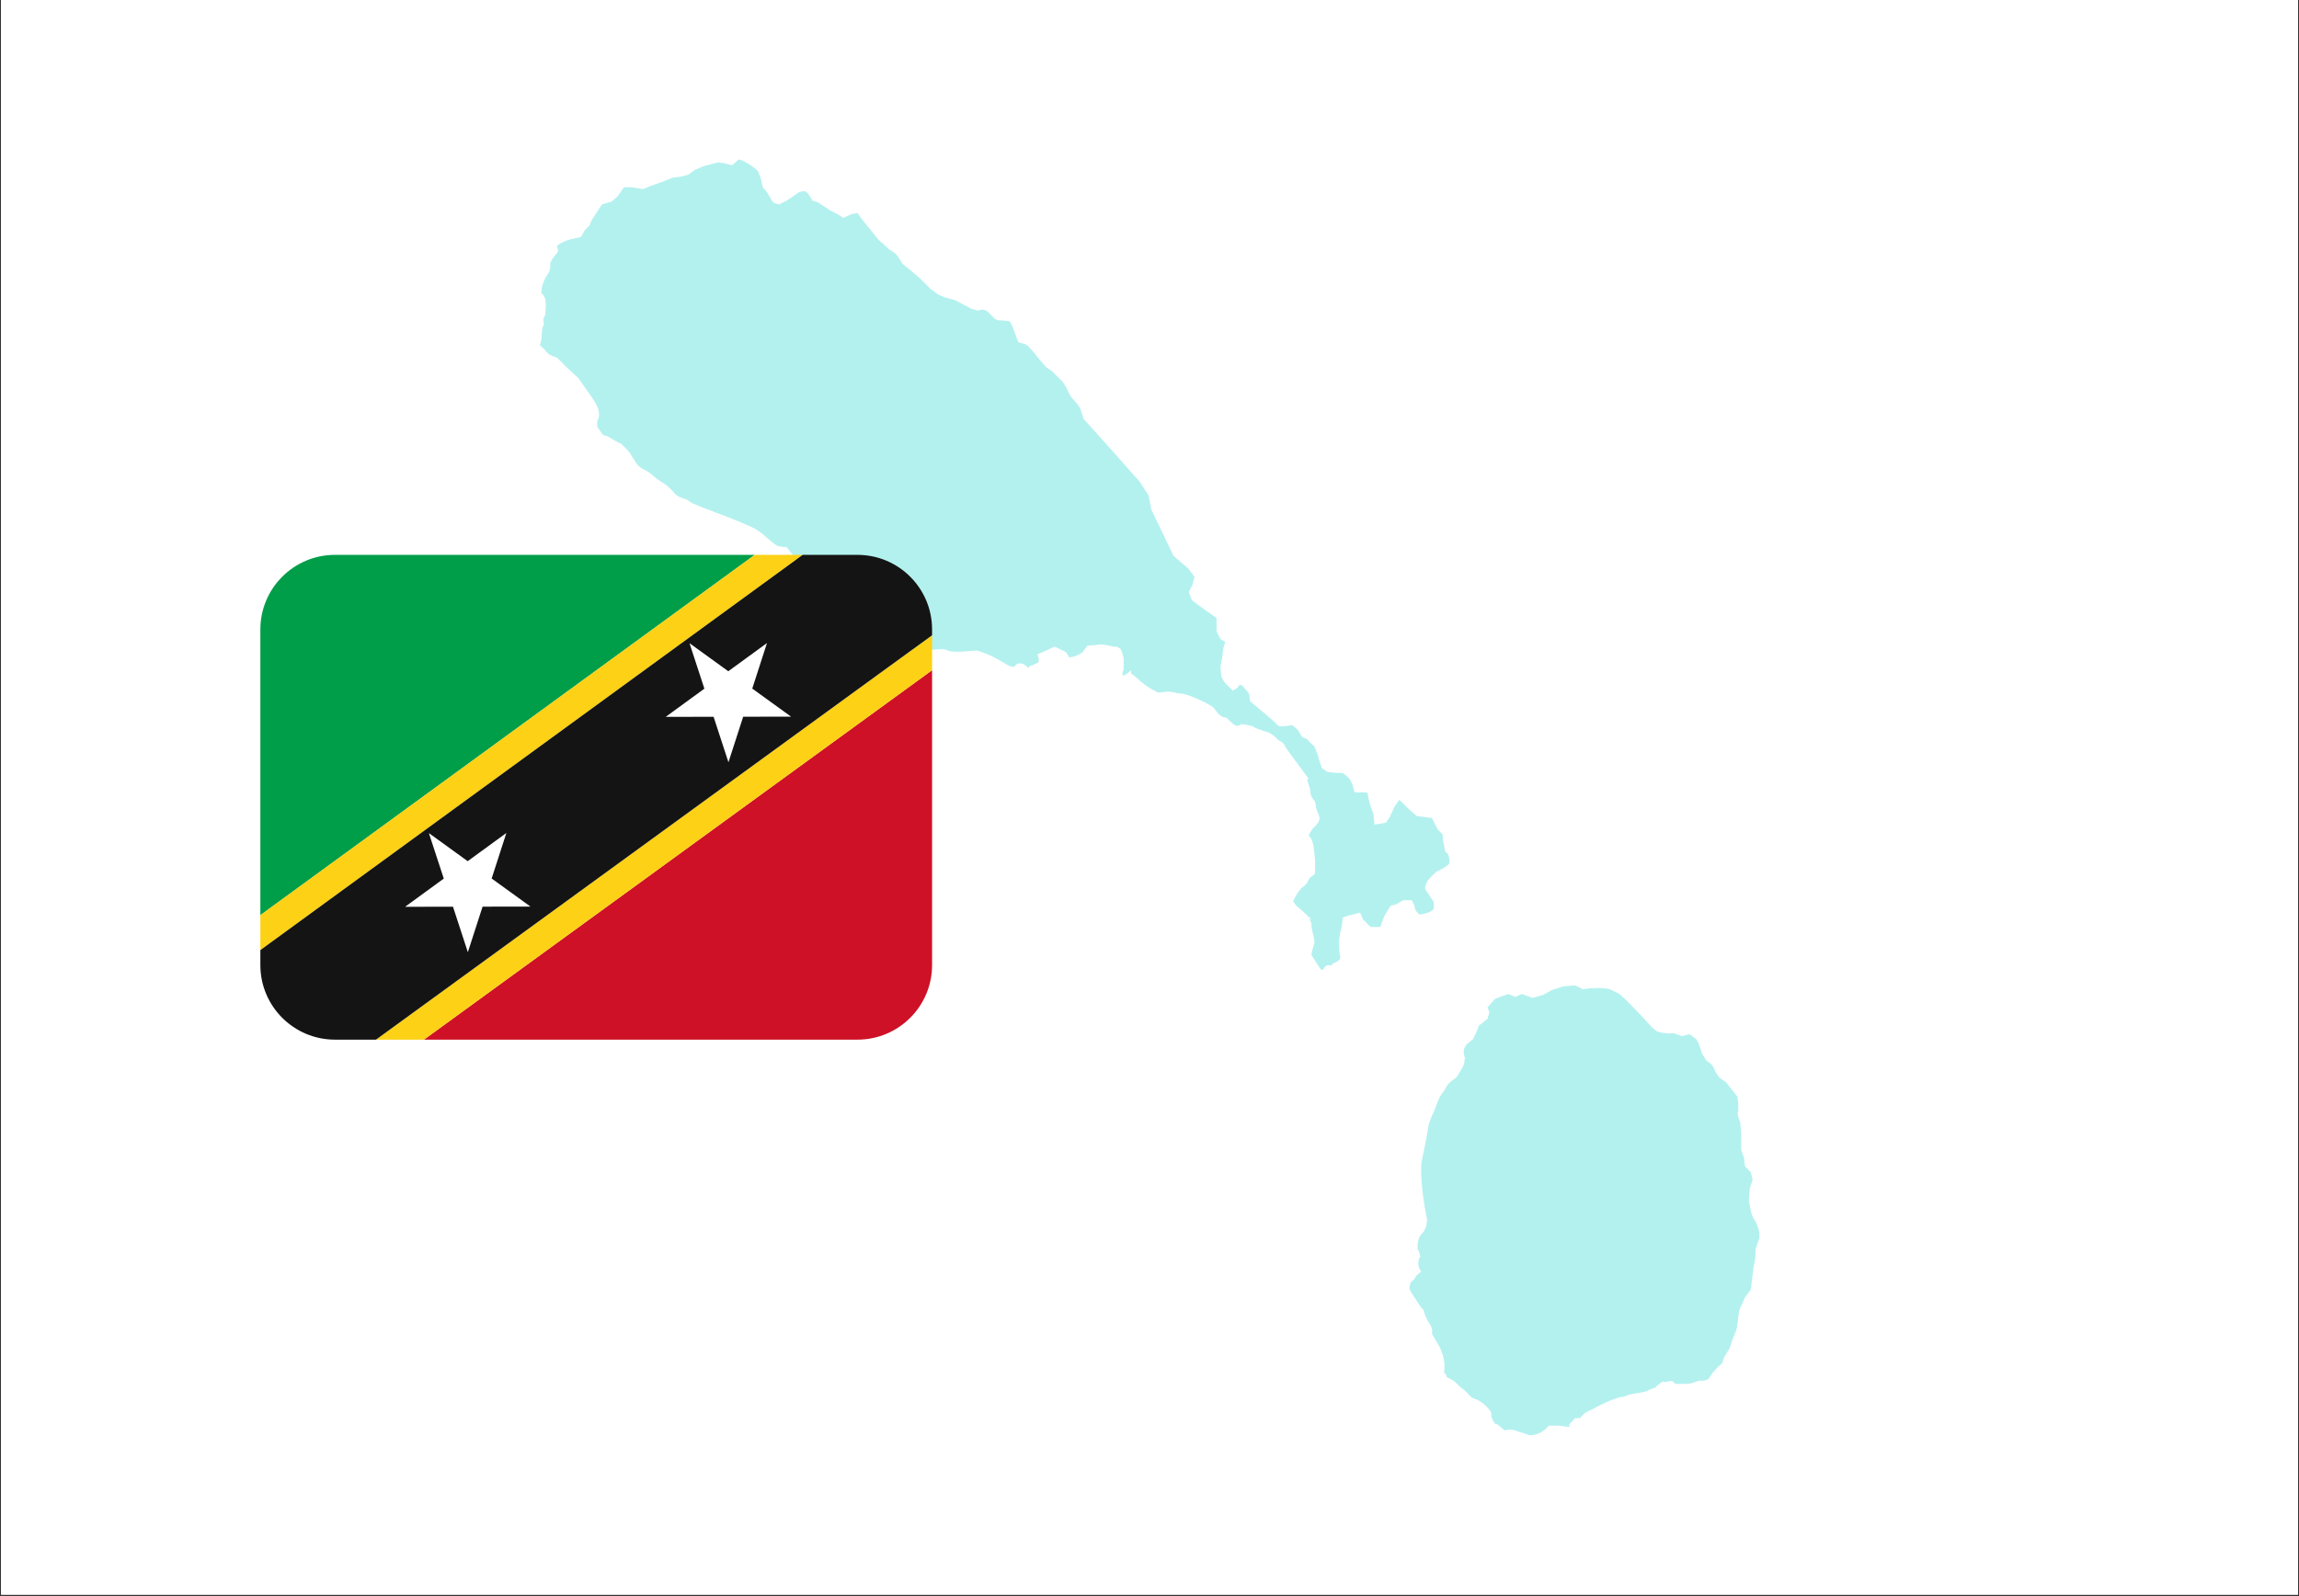 <svg xmlns="http://www.w3.org/2000/svg" xmlns:xlink="http://www.w3.org/1999/xlink" width="1080" zoomAndPan="magnify" viewBox="0 0 810 562.5" height="750" preserveAspectRatio="xMidYMid meet" version="1.0"><rect x="0" y="0" width="810" height="562.5" fill="#333333" stroke="none"/><defs><filter x="0%" y="0%" width="100%" height="100%" id="e28821ea13"><feColorMatrix values="0 0 0 0 1 0 0 0 0 1 0 0 0 0 1 0 0 0 1 0" color-interpolation-filters="sRGB"/></filter><clipPath id="b5846f36f4"><path d="M 0.359 0 L 809.641 0 L 809.641 562 L 0.359 562 Z M 0.359 0 " clip-rule="nonzero"/></clipPath><mask id="a75c39272c"><g filter="url(#e28821ea13)"><rect x="-81" width="972" fill="#000000" y="-56.25" height="675" fill-opacity="0.3"/></g></mask><clipPath id="55cb626b06"><path d="M 0.035 0.199 L 321 0.199 L 321 286 L 0.035 286 Z M 0.035 0.199 " clip-rule="nonzero"/></clipPath><clipPath id="e0cf0db086"><path d="M 306.512 291.168 L 429.863 291.168 L 429.863 449.801 L 306.512 449.801 Z M 306.512 291.168 " clip-rule="nonzero"/></clipPath><clipPath id="e74a44022c"><rect x="0" width="431" y="0" height="451"/></clipPath><clipPath id="1f97b6fa13"><path d="M 91.668 195.547 L 266 195.547 L 266 323 L 91.668 323 Z M 91.668 195.547 " clip-rule="nonzero"/></clipPath><clipPath id="8de769fe8c"><path d="M 149 236 L 328.461 236 L 328.461 366.395 L 149 366.395 Z M 149 236 " clip-rule="nonzero"/></clipPath><clipPath id="ae1062f21a"><path d="M 91.668 195.547 L 328.461 195.547 L 328.461 366.395 L 91.668 366.395 Z M 91.668 195.547 " clip-rule="nonzero"/></clipPath></defs><g clip-path="url(#b5846f36f4)"><path fill="#ffffff" d="M 0.359 0 L 809.641 0 L 809.641 562 L 0.359 562 Z M 0.359 0 " fill-opacity="1" fill-rule="nonzero"/><path fill="#ffffff" d="M 0.359 0 L 809.641 0 L 809.641 562 L 0.359 562 Z M 0.359 0 " fill-opacity="1" fill-rule="nonzero"/></g><g mask="url(#a75c39272c)"><g transform="matrix(1, 0, 0, 1, 190, 56)"><g clip-path="url(#e74a44022c)"><g clip-path="url(#55cb626b06)"><path fill="#00cfc8" d="M 14.656 27.523 L 16.008 25.16 L 17.695 23.477 C 18.367 21.789 18.367 21.789 18.367 21.789 L 20.73 18.078 L 22.078 16.055 L 25.453 15.043 L 27.477 13.355 L 29.836 9.984 L 32.535 9.984 L 34.559 10.32 L 36.582 10.66 L 38.941 9.645 L 43.668 7.961 L 47.039 6.609 L 49.738 6.273 L 52.434 5.598 L 54.797 3.914 L 57.832 2.562 L 60.531 1.887 L 62.891 1.215 L 65.254 1.551 L 67.949 2.227 L 70.309 0.203 C 73.348 0.879 77.059 4.25 77.059 4.25 L 78.07 6.949 L 78.742 9.984 L 80.43 12.008 C 81.105 13.355 82.453 15.379 82.453 15.379 L 84.477 16.055 L 87.176 14.707 L 89.199 13.355 L 91.559 11.668 L 93.586 11.332 C 94.934 12.008 96.281 14.707 96.281 14.707 L 98.305 15.379 C 100.328 16.73 102.355 18.078 102.355 18.078 L 105.055 19.426 C 107.078 20.777 107.078 20.777 107.078 20.777 L 110.109 19.426 L 112.137 19.09 L 113.82 21.449 L 119.555 28.535 C 121.578 30.223 123.266 31.906 123.266 31.906 C 125.289 32.922 126.301 34.27 126.301 34.27 L 127.988 36.965 L 131.699 40.004 L 134.059 42.027 C 136.082 44.051 137.77 45.738 137.77 45.738 L 140.469 47.762 L 142.828 48.773 L 146.539 49.785 L 152.273 52.82 L 154.633 53.492 C 156.32 52.48 158.008 53.832 158.008 53.832 L 160.031 55.855 C 161.043 57.203 162.73 56.867 162.73 56.867 L 165.766 57.203 L 166.777 59.227 L 168.801 64.625 L 171.16 65.301 C 172.172 65.301 176.223 70.695 176.223 70.695 L 178.582 73.395 L 180.605 74.742 C 182.293 76.43 184.316 78.453 184.316 78.453 L 185.664 80.477 C 186.34 82.164 187.352 83.852 187.352 83.852 L 189.711 86.547 C 190.723 87.898 191.059 89.246 191.059 89.246 L 191.734 91.609 C 193.422 93.293 211.637 113.867 211.637 113.867 L 214.672 118.59 L 215.684 123.652 L 223.441 139.84 L 228.5 144.227 L 230.859 147.262 L 230.188 149.957 L 228.836 152.656 L 229.848 155.355 C 231.199 156.707 238.617 161.762 238.617 161.762 L 238.617 166.488 L 239.969 169.184 L 241.656 170.195 L 240.98 172.559 L 240.641 175.594 L 239.969 178.965 L 240.305 182.34 L 241.316 184.363 L 244.352 187.398 C 246.039 186.387 246.039 186.387 246.039 186.387 C 246.039 186.387 246.715 184.363 248.062 186.051 L 250.086 188.41 L 250.422 191.105 L 256.832 196.504 C 258.855 198.191 260.543 199.879 260.543 199.879 C 261.891 200.215 265.266 199.539 265.266 199.539 L 267.289 201.227 L 268.637 203.586 L 270.66 204.602 C 271.672 205.949 273.023 206.961 273.023 206.961 C 273.695 208.312 274.371 210.336 274.371 210.336 C 274.711 211.684 274.711 211.684 274.711 211.684 L 275.719 214.719 L 277.746 216.066 L 281.117 216.406 L 283.141 216.406 L 285.5 218.43 L 286.516 220.453 L 287.188 223.148 C 289.215 223.488 291.91 222.812 291.91 223.824 C 291.91 224.836 292.922 228.211 292.922 228.211 L 293.934 230.906 L 294.273 234.617 L 298.32 233.945 L 299.668 231.922 L 301.355 228.211 L 303.043 225.852 L 306.078 228.883 L 309.113 231.582 L 314.512 232.258 L 316.535 236.305 L 318.219 237.992 L 318.559 241.027 L 319.23 244.062 C 320.242 245.074 320.242 245.074 320.242 245.074 C 320.242 245.074 321.254 248.109 320.242 248.785 C 319.23 249.461 318.895 249.797 317.543 250.469 C 316.195 251.145 318.559 250.133 316.195 251.145 C 313.836 252.156 319.566 248.109 316.195 251.145 C 312.824 254.184 312.824 254.52 312.484 255.531 C 312.148 256.543 311.809 256.879 312.484 257.891 C 313.16 258.902 315.184 261.938 315.184 261.938 L 315.184 264.301 C 315.184 264.301 314.172 265.312 313.16 265.648 C 312.148 265.988 310.125 266.324 310.125 266.324 C 308.102 264.637 308.438 263.289 308.438 263.289 C 307.426 261.266 307.426 261.266 307.426 261.266 L 304.391 261.266 L 302.031 262.613 C 299.668 263.625 301.02 262.277 299.668 263.625 C 298.32 264.977 301.691 260.25 299.668 263.625 C 297.645 267 297.645 267 297.645 267 L 296.297 270.707 C 292.922 270.707 292.922 270.707 292.922 270.707 L 290.223 268.012 L 289.215 265.648 L 285.164 266.66 C 283.141 267.336 283.141 267.336 283.141 267.336 L 282.805 270.035 L 282.129 273.07 L 281.793 275.434 C 281.793 277.457 281.793 275.434 281.793 277.457 C 281.793 279.48 282.129 280.828 282.129 280.828 C 282.129 280.828 282.805 282.176 280.441 283.188 C 278.082 284.199 280.441 284.199 278.082 284.199 C 275.719 284.199 276.734 287.91 274.371 284.199 C 272.012 280.488 272.012 280.488 272.012 280.488 C 272.012 280.488 271.336 284.199 272.012 280.488 C 272.688 276.781 273.359 276.781 273.023 275.094 C 272.688 273.406 272.688 273.406 272.348 272.059 C 272.012 270.707 272.012 269.359 272.012 269.359 C 270.66 266.66 272.348 267.672 270.66 266.66 C 268.977 265.648 275.047 270.707 270.66 266.66 C 266.277 262.613 266.953 263.625 266.277 262.613 C 265.602 261.602 265.602 261.602 265.602 261.602 C 265.602 261.602 264.254 264.637 265.602 261.602 C 266.953 258.566 268.637 256.879 268.637 256.879 C 268.637 256.879 270.324 255.867 271 254.184 C 271.672 252.496 273.359 252.832 273.359 251.145 C 273.359 249.461 273.359 251.82 273.359 249.461 C 273.359 247.098 273.359 249.797 273.359 247.098 C 273.359 244.398 274.035 252.496 273.359 247.098 C 272.688 241.703 273.023 243.387 272.688 241.703 C 272.348 240.016 273.695 246.086 272.688 241.703 C 271.672 237.316 270.324 239.68 271.672 237.316 C 273.023 234.957 273.023 235.969 274.371 233.945 C 275.719 231.922 274.035 230.57 273.695 228.547 C 273.359 226.523 273.359 226.523 273.359 226.523 C 273.359 226.523 271.672 224.836 271.672 223.148 C 271.672 221.465 271 220.789 270.66 219.102 C 270.324 217.418 272.012 219.777 270.324 217.418 C 268.637 215.055 262.906 207.637 262.566 206.625 C 262.23 205.613 261.219 205.613 259.867 204.262 C 258.52 202.914 257.172 202.238 257.172 202.238 C 257.172 202.238 252.785 200.891 251.773 200.215 C 250.762 199.539 247.391 199.203 247.391 199.203 C 247.391 199.203 246.039 200.215 245.027 199.539 C 244.016 198.867 241.992 196.844 241.992 196.844 C 241.992 196.844 240.641 197.18 238.957 195.156 C 237.27 193.133 238.957 194.816 237.27 193.133 C 235.582 191.445 240.305 195.156 237.27 193.133 C 234.234 191.105 227.828 188.41 226.141 188.41 C 224.453 188.41 222.48 187.629 221.418 187.734 C 218.043 188.074 218.043 188.074 218.043 188.074 C 218.043 188.074 223.777 190.77 218.043 188.074 C 212.309 185.375 210.285 182.34 208.938 181.664 C 207.59 180.988 209.613 179.301 207.59 180.988 C 205.566 182.676 204.891 182.34 205.902 179.977 L 205.902 175.93 L 205.227 173.57 C 204.551 171.547 202.191 171.883 202.191 171.883 C 202.191 171.883 198.82 170.871 196.793 171.207 C 194.77 171.547 193.086 171.547 193.086 171.547 L 191.398 173.906 C 188.363 175.93 186.676 175.594 186.676 175.594 C 185.664 173.906 185.664 173.906 185.664 173.906 L 181.617 171.883 L 177.906 173.57 C 175.547 174.582 175.547 174.582 175.547 174.582 C 175.547 174.582 176.559 177.277 175.547 177.617 C 174.535 177.953 174.535 178.293 173.184 178.629 C 171.836 178.965 173.184 179.977 171.836 178.965 C 170.488 177.953 170.488 177.953 170.488 177.953 C 170.488 177.953 174.535 178.965 170.488 177.953 C 166.438 176.941 169.137 180.988 163.742 177.617 C 158.344 174.242 153.961 173.23 153.961 173.23 C 153.961 173.23 145.527 174.242 143.84 173.23 C 142.156 172.219 139.793 173.23 137.77 172.895 C 135.746 172.559 128.324 172.219 128.324 172.219 C 128.324 172.219 127.648 171.547 125.965 171.547 C 124.277 171.547 122.254 170.195 122.254 170.195 L 119.555 169.184 C 116.859 167.836 117.195 166.488 117.195 166.488 C 117.195 166.488 115.508 165.473 115.172 164.125 C 114.836 162.777 113.82 162.777 112.812 162.102 C 111.797 161.426 110.449 160.754 108.762 160.078 C 107.078 159.402 103.031 159.402 103.031 159.402 C 100.328 160.078 101.68 162.438 100.328 160.078 C 98.98 157.715 98.305 156.031 98.305 156.031 C 98.305 156.031 97.293 154.684 96.621 153.332 C 95.945 151.98 95.945 151.98 95.945 151.98 L 93.586 149.957 C 93.586 149.957 93.25 149.957 92.91 148.273 C 92.574 146.586 92.574 146.25 92.574 144.902 C 92.574 143.551 87.176 136.805 87.176 136.805 C 87.176 136.805 84.477 136.805 83.465 136.129 C 82.453 135.457 82.117 135.121 80.094 133.434 C 78.07 131.746 78.742 132.082 76.047 130.395 C 73.348 128.711 57.832 122.977 57.832 122.977 L 53.785 121.289 L 51.762 119.941 C 51.762 119.941 48.723 119.266 47.715 117.914 C 46.699 116.566 44.676 114.883 44.676 114.883 C 44.676 114.883 41.305 112.855 39.957 111.508 C 38.605 110.16 36.246 109.148 36.246 109.148 C 36.246 109.148 34.559 108.137 33.887 106.785 C 33.211 105.438 32.871 105.438 32.199 104.086 C 31.523 102.738 28.824 100.379 28.824 100.379 C 28.824 100.379 27.137 99.703 25.113 98.352 C 23.09 97.004 22.754 98.016 21.742 96.328 C 20.73 94.645 20.395 94.98 20.395 93.293 C 20.395 91.609 21.066 91.609 21.066 90.258 C 21.066 88.91 20.73 87.562 19.719 85.875 C 18.707 84.188 13.648 77.105 13.648 77.105 C 13.648 77.105 10.949 74.742 9.598 73.395 C 8.25 72.047 6.227 70.023 6.227 70.023 C 6.227 70.023 3.527 69.348 2.516 68 C 1.504 66.648 0.156 65.637 0.156 65.637 C 0.156 65.637 0.828 64.289 0.828 62.602 C 0.828 60.914 1.168 59.227 1.168 59.227 C 1.168 59.227 1.844 58.891 1.504 57.203 C 1.168 55.52 2.18 56.191 2.18 53.832 C 2.18 51.469 2.516 51.469 2.18 50.121 C 1.844 48.773 2.852 51.133 1.844 48.773 C 0.828 46.41 0.492 48.434 0.828 46.41 C 1.168 44.387 0.492 46.746 1.168 44.387 C 1.844 42.027 3.191 40.34 3.191 40.34 C 3.191 40.34 3.867 39.328 3.867 37.98 C 3.867 36.629 3.867 36.629 3.867 36.629 C 3.867 36.629 2.18 40.004 3.867 36.629 C 5.551 33.258 6.902 33.258 6.562 31.906 C 6.227 30.559 6.227 30.559 6.227 30.559 C 6.227 30.559 3.191 32.582 6.227 30.559 C 9.262 28.535 11.625 28.199 11.625 28.199 L 14.656 27.523 " fill-opacity="1" fill-rule="nonzero"/></g><g clip-path="url(#e0cf0db086)"><path fill="#00cfc8" d="M 334.074 303.09 L 334.746 300.727 L 334.074 299.043 L 336.77 296.004 L 339.469 294.992 L 341.492 294.32 L 343.855 295.332 L 346.215 294.32 L 349.926 295.668 L 353.637 294.656 L 356.672 292.969 L 360.719 291.621 L 364.766 291.285 C 366.117 291.621 368.141 292.969 368.141 292.969 C 368.141 292.969 366.117 292.633 370.5 292.297 C 374.883 291.957 377.246 292.633 377.246 292.633 L 380.617 294.32 C 382.305 295.668 389.051 302.75 389.051 302.75 L 391.75 305.785 L 393.773 307.473 C 396.469 308.484 399.844 308.148 399.844 308.148 L 402.543 309.16 L 405.242 308.484 L 407.602 310.172 C 408.949 312.195 409.625 315.23 409.625 315.23 L 411.312 317.93 C 413.672 318.941 414.348 321.641 414.348 321.641 L 415.695 323.664 L 418.059 325.352 L 422.105 330.41 L 422.441 332.77 L 422.441 335.469 C 421.77 336.82 423.117 339.516 423.117 339.516 L 423.453 342.891 L 423.453 349.297 L 424.465 351.996 L 424.805 355.031 L 426.828 357.055 L 427.504 359.754 L 426.488 362.789 L 426.152 367.176 L 426.828 370.547 C 426.828 370.547 427.164 372.57 428.176 373.918 C 429.188 375.27 429.863 378.305 429.863 378.305 L 429.863 380.328 L 428.512 384.375 C 428.512 384.375 428.512 385.387 428.512 386.398 C 428.512 387.41 427.84 390.449 427.84 390.449 L 427.164 395.844 L 426.828 398.543 L 424.805 401.238 L 423.793 403.602 C 422.441 405.625 422.441 408.66 422.441 408.66 L 421.77 412.707 L 420.418 416.082 L 419.406 419.117 L 417.383 422.488 L 416.707 424.512 C 414.008 426.535 411.988 429.91 411.988 429.91 C 411.988 429.91 411.312 430.582 409.961 430.582 C 408.613 430.582 408.613 430.582 408.613 430.582 L 405.578 431.598 C 405.578 431.598 401.191 431.934 400.18 431.598 C 399.168 431.258 400.18 430.246 397.484 430.922 C 394.785 431.598 397.145 429.91 394.785 431.598 C 392.422 433.281 394.445 432.609 392.422 433.281 C 390.398 433.957 390.734 434.293 388.711 434.633 C 386.688 434.969 387.027 434.969 385.004 435.305 C 382.98 435.645 383.316 435.98 381.629 436.316 C 379.945 436.656 383.316 435.645 379.945 436.656 C 376.57 437.668 373.535 439.355 372.188 440.027 C 370.836 440.703 371.172 440.703 369.488 441.379 C 367.801 442.055 366.789 443.738 366.789 443.738 C 363.754 443.738 365.102 444.074 363.418 445.426 C 361.73 446.773 364.766 447.113 361.73 446.773 C 358.695 446.438 360.383 446.438 358.695 446.438 C 357.008 446.438 355.66 446.438 355.66 446.438 C 355.66 446.438 353.297 449.809 348.914 449.809 L 343.855 448.125 C 341.828 447.449 340.145 448.125 340.145 448.125 L 338.121 446.438 C 336.098 444.75 337.781 447.449 336.098 444.75 C 334.41 442.055 336.77 442.727 333.734 439.691 C 330.699 436.656 329.348 437.332 328.34 436.316 C 327.328 435.305 325.977 433.957 325.977 433.957 C 324.293 432.609 325.301 433.621 324.293 432.609 C 323.277 431.598 325.301 433.621 323.277 431.598 C 321.254 429.574 319.863 429.922 319.566 428.898 C 318.895 426.535 318.559 429.574 318.895 426.535 C 319.23 423.5 317.883 419.793 316.871 418.105 C 315.859 416.418 314.512 414.059 314.512 414.059 C 314.512 414.059 314.848 412.707 314.172 411.359 C 313.496 410.012 313.16 410.012 312.484 408.324 C 311.809 406.637 312.824 409.672 311.809 406.637 C 310.801 403.602 312.484 407.648 309.449 402.926 C 306.414 398.207 306.414 398.543 306.754 396.855 C 307.09 395.168 307.762 395.844 308.438 394.496 C 309.113 393.145 310.801 392.133 310.801 392.133 C 310.801 392.133 309.449 391.121 309.785 388.426 C 310.125 385.727 310.801 388.426 310.125 385.727 C 309.449 383.027 309.449 386.398 309.449 383.027 C 309.449 379.652 311.473 378.305 311.473 378.305 L 312.484 376.281 L 312.824 373.918 C 312.824 373.918 310.125 361.438 310.801 353.68 C 310.801 353.68 312.824 344.238 313.16 341.539 C 313.496 338.844 315.184 336.145 315.859 334.117 C 316.535 332.094 316.535 332.094 317.207 330.746 C 317.883 329.398 318.559 329.062 319.566 327.039 C 320.582 325.012 322.941 324.336 323.617 322.988 C 324.293 321.641 325.977 319.617 325.977 317.93 C 325.977 316.242 326.652 317.594 325.977 316.242 C 325.301 314.895 326.988 318.941 325.977 316.242 C 324.965 313.543 326.988 311.855 326.988 311.855 L 329.012 310.172 C 329.012 310.172 330.363 307.473 330.699 306.461 C 331.035 305.449 331.035 305.449 331.035 305.449 L 334.074 303.09 " fill-opacity="1" fill-rule="nonzero"/></g></g></g></g><g clip-path="url(#1f97b6fa13)"><path fill="#009e49" d="M 118.027 195.547 C 103.508 195.547 91.734 207.312 91.734 221.828 L 91.734 322.52 L 265.918 195.547 Z M 118.027 195.547 " fill-opacity="1" fill-rule="nonzero"/></g><g clip-path="url(#8de769fe8c)"><path fill="#ce1126" d="M 302.102 366.395 C 316.621 366.395 328.395 354.625 328.395 340.109 L 328.395 236.195 L 149.367 366.395 Z M 302.102 366.395 " fill-opacity="1" fill-rule="nonzero"/></g><g clip-path="url(#ae1062f21a)"><path fill="#fcd116" d="M 265.918 195.547 L 91.734 322.52 L 91.734 334.832 L 282.812 195.547 Z M 149.367 366.395 L 328.395 236.195 L 328.395 223.879 L 132.473 366.395 Z M 149.367 366.395 " fill-opacity="1" fill-rule="nonzero"/><path fill="#141414" d="M 302.102 195.547 L 282.812 195.547 L 91.734 334.832 L 91.734 340.109 C 91.734 354.625 103.508 366.395 118.027 366.395 L 132.473 366.395 L 328.395 223.879 L 328.395 221.828 C 328.395 207.312 316.621 195.547 302.102 195.547 Z M 302.102 195.547 " fill-opacity="1" fill-rule="nonzero"/></g><path fill="#ffffff" d="M 270.23 226.621 L 256.594 236.562 L 242.93 226.672 L 248.172 242.699 L 234.539 252.641 L 251.414 252.609 L 256.652 268.641 L 261.84 252.59 L 278.715 252.562 L 265.043 242.672 Z M 178.41 293.555 L 164.777 303.496 L 151.109 293.605 L 156.355 309.633 L 142.719 319.574 L 159.598 319.543 L 164.836 335.574 L 170.023 319.523 L 186.898 319.496 L 173.223 309.605 Z M 178.41 293.555 " fill-opacity="1" fill-rule="nonzero"/></svg>